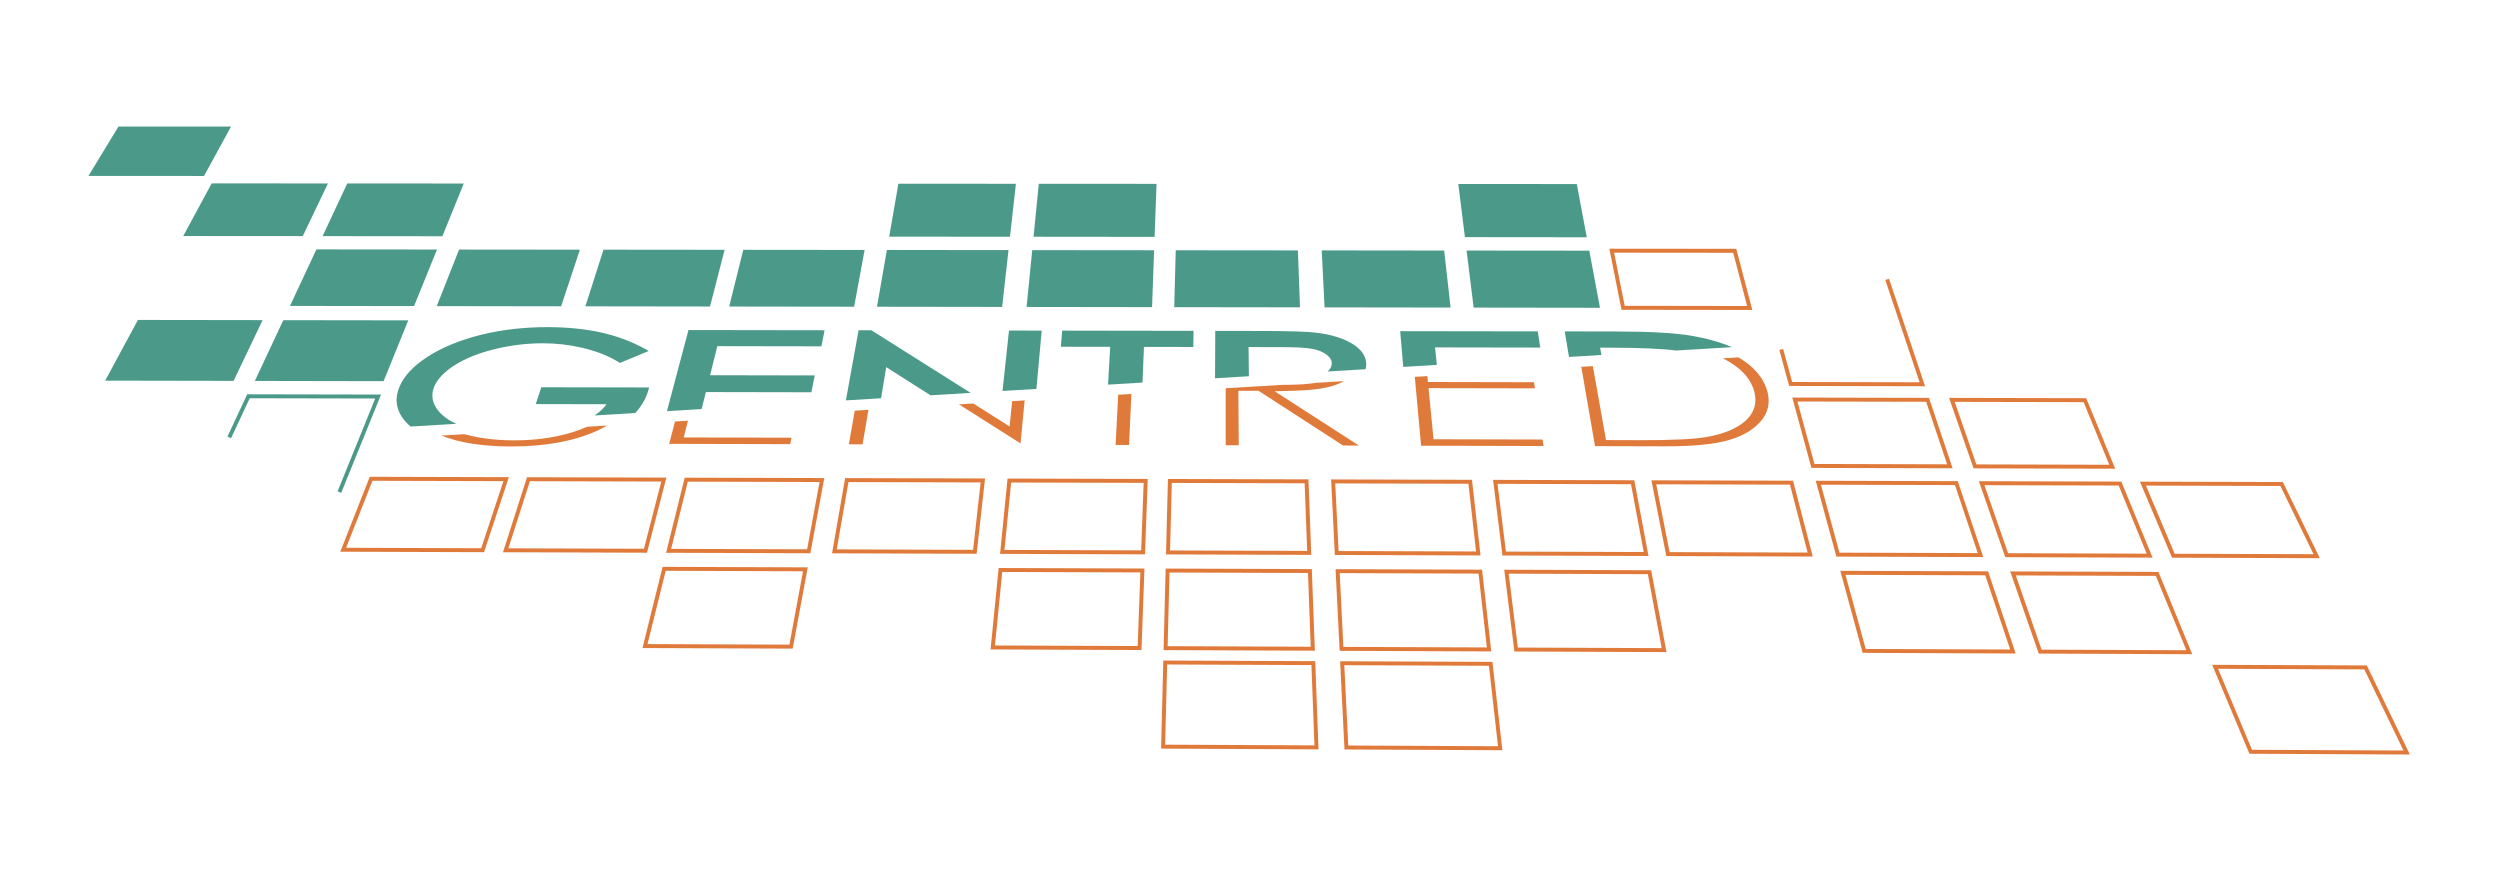 <?xml version="1.0" encoding="UTF-8"?>
<svg id="Capa_1" data-name="Capa 1" xmlns="http://www.w3.org/2000/svg" viewBox="0 0 841.89 294.78">
  <defs>
    <style>
      .cls-1 {
        fill: none;
      }

      .cls-2 {
        fill: #4b9a89;
      }

      .cls-3 {
        fill: #e07a3b;
      }
    </style>
  </defs>
  <polygon class="cls-2" points="287.63 103.29 245.56 103.23 250.3 84.13 291.17 84.17 287.63 103.29"/>
  <path class="cls-3" d="M272.9,186.31l-48.59-.16,6.27-25.29,47.01.13-4.7,25.33ZM226.01,184.83l45.78.15,4.2-22.66-44.37-.12-5.61,22.63Z"/>
  <path class="cls-3" d="M163.01,185.95l-48.41-.16,9.92-25.23,46.85.13-8.36,25.26ZM116.55,184.47l45.5.15,7.48-22.59-44.1-.12-8.87,22.56Z"/>
  <path class="cls-3" d="M217.88,186.13l-48.5-.16,8.1-25.26,46.93.13-6.53,25.29ZM171.21,184.65l45.64.15,5.84-22.63-44.24-.12-7.25,22.6Z"/>
  <path class="cls-3" d="M266.94,218.43l-50.58-.2,6.78-27.34,48.88.17-5.08,27.37ZM218.06,216.9l47.78.19,4.58-24.71-46.24-.16-6.12,24.67Z"/>
  <polygon class="cls-2" points="340.12 79.73 299.44 79.69 302.54 61.87 342.11 61.89 340.12 79.73"/>
  <polygon class="cls-2" points="337.48 103.36 295.33 103.3 298.66 84.18 339.62 84.22 337.48 103.36"/>
  <path class="cls-3" d="M328.89,186.49l-48.69-.16,4.41-25.33,47.11.13-2.83,25.36ZM281.78,185.01l45.92.15,2.53-22.7-44.5-.12-3.95,22.67Z"/>
  <polygon class="cls-2" points="388.82 79.77 348.05 79.73 349.82 61.89 389.48 61.91 388.82 79.77"/>
  <polygon class="cls-2" points="387.96 103.43 345.71 103.37 347.61 84.23 388.66 84.27 387.96 103.43"/>
  <polygon class="cls-2" points="129.18 128.36 85.83 128.28 95.4 107.82 137.49 107.88 129.18 128.36"/>
  <polygon class="cls-2" points="78.66 128.26 35.42 128.18 46.45 107.74 88.44 107.8 78.66 128.26"/>
  <polygon class="cls-2" points="139.43 103.08 97.65 103.02 106.55 83.99 147.16 84.03 139.43 103.08"/>
  <polygon class="cls-2" points="148.97 79.56 108.64 79.52 116.94 61.78 156.18 61.8 148.97 79.56"/>
  <polygon class="cls-2" points="101.96 79.51 61.71 79.48 71.28 61.76 110.44 61.78 101.96 79.51"/>
  <polygon class="cls-2" points="68.71 59.26 29.78 59.24 39.9 42.61 77.81 42.61 68.71 59.26"/>
  <polygon class="cls-2" points="188.96 103.15 147.08 103.09 154.6 84.04 195.29 84.08 188.96 103.15"/>
  <polygon class="cls-2" points="239.1 103.22 197.13 103.16 203.23 84.08 244.02 84.12 239.1 103.22"/>
  <path class="cls-3" d="M385.58,186.68l-48.8-.16,2.52-25.36,47.21.13-.93,25.4ZM338.25,185.19l46.05.15.83-22.73-44.62-.12-2.25,22.7Z"/>
  <path class="cls-3" d="M384.4,218.9l-50.82-.2,2.72-27.42,49.1.17-1,27.45ZM335.06,217.37l48.06.19.91-24.79-46.51-.16-2.46,24.76Z"/>
  <path class="cls-3" d="M561.2,219.6l-51.22-.2-3.42-27.54,49.48.17,5.17,27.58ZM511.15,218.07l48.44.19-4.67-24.91-46.86-.16,3.09,24.88Z"/>
  <path class="cls-3" d="M555.13,187.23l-49.17-.16-3.16-25.47,47.56.13,4.78,25.5ZM507.14,185.75l46.39.15-4.28-22.84-44.95-.12,2.83,22.81Z"/>
  <path class="cls-3" d="M590.09,104.38l-44.04-.06-4.09-20.57,42.74.04,5.4,20.59ZM547.14,102.99l41.22.06-4.7-17.92-40.09-.04,3.56,17.9Z"/>
  <polygon class="cls-2" points="493.88 84.37 535.2 84.41 538.8 103.65 496.26 103.59 493.88 84.37"/>
  <polygon class="cls-2" points="491.09 61.96 531 61.98 534.35 79.9 493.32 79.86 491.09 61.96"/>
  <path class="cls-3" d="M505.95,252.64l-53.18-.25-1.48-29.71,51.3.21,3.35,29.75ZM454.04,251.06l50.42.24-3.05-27.09-48.71-.2,1.34,27.05Z"/>
  <path class="cls-3" d="M502.21,219.37l-51.08-.2-1.37-27.5,49.34.17,3.1,27.54ZM452.39,217.84l48.32.19-2.8-24.87-46.75-.16,1.23,24.84Z"/>
  <path class="cls-3" d="M498.56,187.05l-49.04-.16-1.26-25.44,47.44.13,2.87,25.47ZM450.79,185.56l46.28.15-2.57-22.8-44.85-.12,1.13,22.77Z"/>
  <polygon class="cls-2" points="445.1 84.32 486.33 84.37 488.49 103.57 446.05 103.51 445.1 84.32"/>
  <path class="cls-3" d="M444.03,252.35l-53.03-.25.75-29.66,51.16.21,1.11,29.71ZM392.36,250.77l50.28.24-1.01-27.04-48.58-.2-.69,27Z"/>
  <path class="cls-3" d="M442.78,219.13l-50.94-.2.7-27.46,49.22.17,1.03,27.5ZM393.21,217.6l48.19.19-.93-24.83-46.63-.16-.63,24.8Z"/>
  <path class="cls-3" d="M441.58,186.86l-48.92-.16.65-25.4,47.32.13.95,25.43ZM394.03,185.37l46.17.15-.85-22.77-44.74-.12-.58,22.74Z"/>
  <path class="cls-3" d="M724.89,187.79l-49.61-.16-8.89-25.58,47.98.13,10.53,25.61ZM676.23,186.3l46.68.15-9.43-22.94-45.21-.12,7.96,22.91Z"/>
  <path class="cls-3" d="M781.21,187.97l-49.77-.16-10.8-25.61,48.13.13,12.44,25.64ZM732.33,186.48l46.76.15-11.15-22.98-45.28-.12,9.67,22.95Z"/>
  <path class="cls-3" d="M667.88,187.6l-49.46-.16-6.96-25.54,47.83.13,8.59,25.57ZM619.44,186.11l46.59.15-7.69-22.91-45.13-.12,6.24,22.88Z"/>
  <path class="cls-3" d="M610.45,187.42l-49.31-.16-5.02-25.51,47.69.13,6.65,25.54ZM562.24,185.93l46.49.15-5.95-22.87-45.04-.12,4.5,22.84Z"/>
  <path class="cls-3" d="M738.26,220.31l-51.7-.21-9.62-27.67,49.92.17,11.39,27.7ZM687.51,218.78l48.76.19-10.29-25.03-47.15-.16,8.69,25Z"/>
  <path class="cls-3" d="M811.52,254.09l-54.01-.26-12.56-29.95,52.09.21,14.49,29.99ZM758.39,252.5l51,.24-13.2-27.32-49.24-.2,11.44,27.28Z"/>
  <path class="cls-3" d="M678.79,220.07l-51.53-.21-7.53-27.63,49.77.17,9.29,27.66ZM628.28,218.54l48.66.19-8.4-24.99-47.06-.16,6.8,24.96Z"/>
  <path class="cls-3" d="M712.31,157.84l-47.7-.12-8.24-23.73,46.18.1,9.76,23.76ZM665.56,156.39l44.76.12-8.66-21.09-43.41-.09,7.31,21.06Z"/>
  <path class="cls-3" d="M657.56,157.7l-47.55-.12-6.45-23.7,46.04.1,7.96,23.73ZM611.03,156.24l44.68.12-7.07-21.06-43.34-.09,5.73,21.03Z"/>
  <polygon class="cls-2" points="395.93 84.28 437.07 84.32 437.79 103.5 395.44 103.44 395.93 84.28"/>
  <g>
    <path class="cls-1" d="M538.84,117.08l.45,2.47,25.11-1.51c-4.71-.62-12.15-.94-22.16-.96h-3.4Z"/>
    <path class="cls-1" d="M431.75,127.8c4.78,0,8.31-.2,10.48-.64.01,0,.02,0,.03,0l-10.67.64h.16Z"/>
    <path class="cls-1" d="M544.21,146.3l7.06.02c10.56.03,17.86-.29,21.68-.94,5.21-.89,9.14-2.52,11.67-4.84,2.53-2.33,3.38-5.21,2.55-8.57-.87-3.49-3.29-6.49-7.19-8.91-2.46-1.53-5.4-2.75-8.77-3.66l-31.6,1.9,4.59,25Z"/>
    <path class="cls-1" d="M446.6,119.34c-1.19-.86-2.69-1.46-4.56-1.84-1.99-.39-5.45-.6-10.31-.6l-11.27-.02.11,9.8,26.5-1.59c1-.86,1.46-1.8,1.41-2.86-.06-1.08-.67-2.02-1.88-2.9Z"/>
    <path class="cls-1" d="M173.68,146.4c7.43.02,14.13-1.06,19.88-3.19,1.08-.4,2.08-.83,3.02-1.27l-38.81,2.34c4.56,1.39,9.91,2.11,15.92,2.12Z"/>
    <polygon class="cls-1" points="336.87 138.61 337.42 133.46 329.46 133.94 336.87 138.61"/>
    <polygon class="cls-1" points="296.71 134.12 313.35 133.12 298.44 123.63 296.71 134.12"/>
    <path class="cls-2" d="M147.51,138.21c-1.94-2.47-2.4-5.09-1.37-7.79.99-2.61,3.32-5.09,6.91-7.4,3.56-2.29,8.11-4.12,13.51-5.44,5.41-1.33,10.9-1.99,16.34-1.98,4.37,0,8.78.51,13.12,1.51,4.37,1,8.29,2.5,11.66,4.45l1.11.64,9.69-4.02-1.24-.68c-4.67-2.56-9.74-4.43-15.07-5.59-5.33-1.16-11.27-1.74-17.69-1.75-7.94-.01-15.48.85-22.44,2.57-7.01,1.74-13.04,4.2-17.93,7.33-4.93,3.16-8.19,6.66-9.68,10.42-1.93,4.86-.65,9.29,3.83,13.16l15.38-.92c-2.69-1.25-4.75-2.75-6.12-4.5Z"/>
    <path class="cls-2" d="M218.33,131.46l.28-.98-36.33-.07-1.86,5.67,23.85.05c-1.01,1.38-2.36,2.64-4.06,3.78l13.71-.82c2.13-2.31,3.61-4.86,4.41-7.63Z"/>
    <path class="cls-3" d="M172.15,150.36c-9.66-.02-17.54-1.26-23.5-3.68l7.76-.47c4.84,1.36,10.44,2.07,16.63,2.08,8.31.02,15.85-1.2,22.36-3.63.79-.29,1.56-.61,2.34-.95l6.74-.41c-1.16.67-2.4,1.31-3.73,1.9-7.69,3.43-17.33,5.17-28.61,5.15Z"/>
    <polygon class="cls-3" points="285.86 149.62 287.85 138.29 292.45 138.01 290.48 149.63 285.86 149.62"/>
    <polygon class="cls-2" points="298.44 123.63 313.35 133.12 326.87 132.31 293.45 111.23 289.13 111.23 284.86 134.83 296.71 134.12 298.44 123.63"/>
    <polygon class="cls-3" points="322.92 136.17 327.76 135.88 339.98 143.62 340.85 135.09 345.06 134.84 343.67 149.32 322.92 136.17"/>
    <polygon class="cls-2" points="350.8 111.33 339.78 111.31 337.61 131.66 349.02 130.98 350.8 111.33"/>
    <polygon class="cls-3" points="375.69 149.84 376.55 132.94 381 132.67 380.22 149.85 375.69 149.84"/>
    <polygon class="cls-2" points="385.23 116.82 401.85 116.85 401.94 111.41 357.69 111.34 357.26 116.77 373.86 116.8 373.14 129.53 384.75 128.83 385.23 116.82"/>
    <path class="cls-2" d="M420.46,116.88l11.27.02c4.85,0,8.32.21,10.31.6,1.87.37,3.36.97,4.56,1.84,1.21.87,1.82,1.82,1.88,2.9.05,1.06-.41,1.99-1.41,2.86l12.81-.77c.17-.66.25-1.34.2-2.05-.18-2.66-1.89-4.92-5.06-6.74-3.13-1.8-7.16-2.98-11.98-3.53-3.11-.35-8.72-.53-17.17-.55l-16.62-.03-.08,15.95,11.4-.68-.11-9.8Z"/>
    <path class="cls-3" d="M452.28,150.03l-28.45-18.42h-6.8s.12,18.33.12,18.33h-4.39s0-19.19,0-19.19l19.09-1.15c5.04,0,8.76-.22,11.36-.68l9.38-.57c-1.54.89-3.49,1.61-5.84,2.13-2.65.59-6.25.96-10.68,1.09l-6.8.2,28.35,18.27h-5.34Z"/>
    <polygon class="cls-3" points="478.56 150.1 476.44 126.92 480.67 126.66 480.86 128.64 516.59 128.71 516.9 130.78 481.07 130.71 482.75 147.92 519.46 148.01 519.79 150.2 478.56 150.1"/>
    <polygon class="cls-2" points="483.26 116.99 518.7 117.05 517.86 111.59 471.52 111.52 472.56 123.56 483.87 122.88 483.26 116.99"/>
    <polygon class="cls-3" points="225.35 149.47 227.31 141.94 231.68 141.67 230.25 147.31 266.55 147.4 266.1 149.57 225.35 149.47"/>
    <polygon class="cls-2" points="237.71 132.03 273.25 132.1 274.37 126.43 239.12 126.36 241.56 116.57 276.62 116.63 277.69 111.21 231.85 111.14 224.6 138.45 236.28 137.75 237.71 132.03"/>
    <path class="cls-2" d="M538.84,117.08h3.4c10.01.02,17.45.34,22.16.96l18.86-1.13c-4.02-1.71-8.63-3-13.81-3.87-5.5-.93-13.74-1.39-25.2-1.41l-17.32-.03,1.44,8.6,10.92-.66-.45-2.47Z"/>
    <path class="cls-3" d="M537.13,150.24l-4.62-26.71,3.89-.23,4.44,24.9,10.79.03c11.13.03,18.61-.31,22.86-1.03,6.01-1.03,10.52-2.92,13.43-5.6,2.86-2.65,3.82-5.89,2.88-9.62-.98-3.87-3.71-7.2-8.1-9.91-.8-.49-1.64-.96-2.53-1.4l5.27-.32c.34.2.67.4.98.6,4.7,3.01,7.66,6.7,8.78,10.97.97,3.73.22,7.07-2.25,9.94-2.48,2.87-6.15,5.03-10.93,6.39-4.83,1.38-12.1,2.08-21.59,2.05l-23.3-.06Z"/>
    <polygon class="cls-2" points="114.91 165.97 113.68 165.47 126.35 134.2 84.1 134.11 77.8 147.58 76.6 147.02 83.25 132.78 128.32 132.87 114.91 165.97"/>
    <polygon class="cls-3" points="648.29 130.07 602.5 129.97 599.2 117.85 600.48 117.5 603.52 128.64 646.44 128.73 634.88 94.28 636.14 93.86 648.29 130.07"/>
  </g>
</svg>
